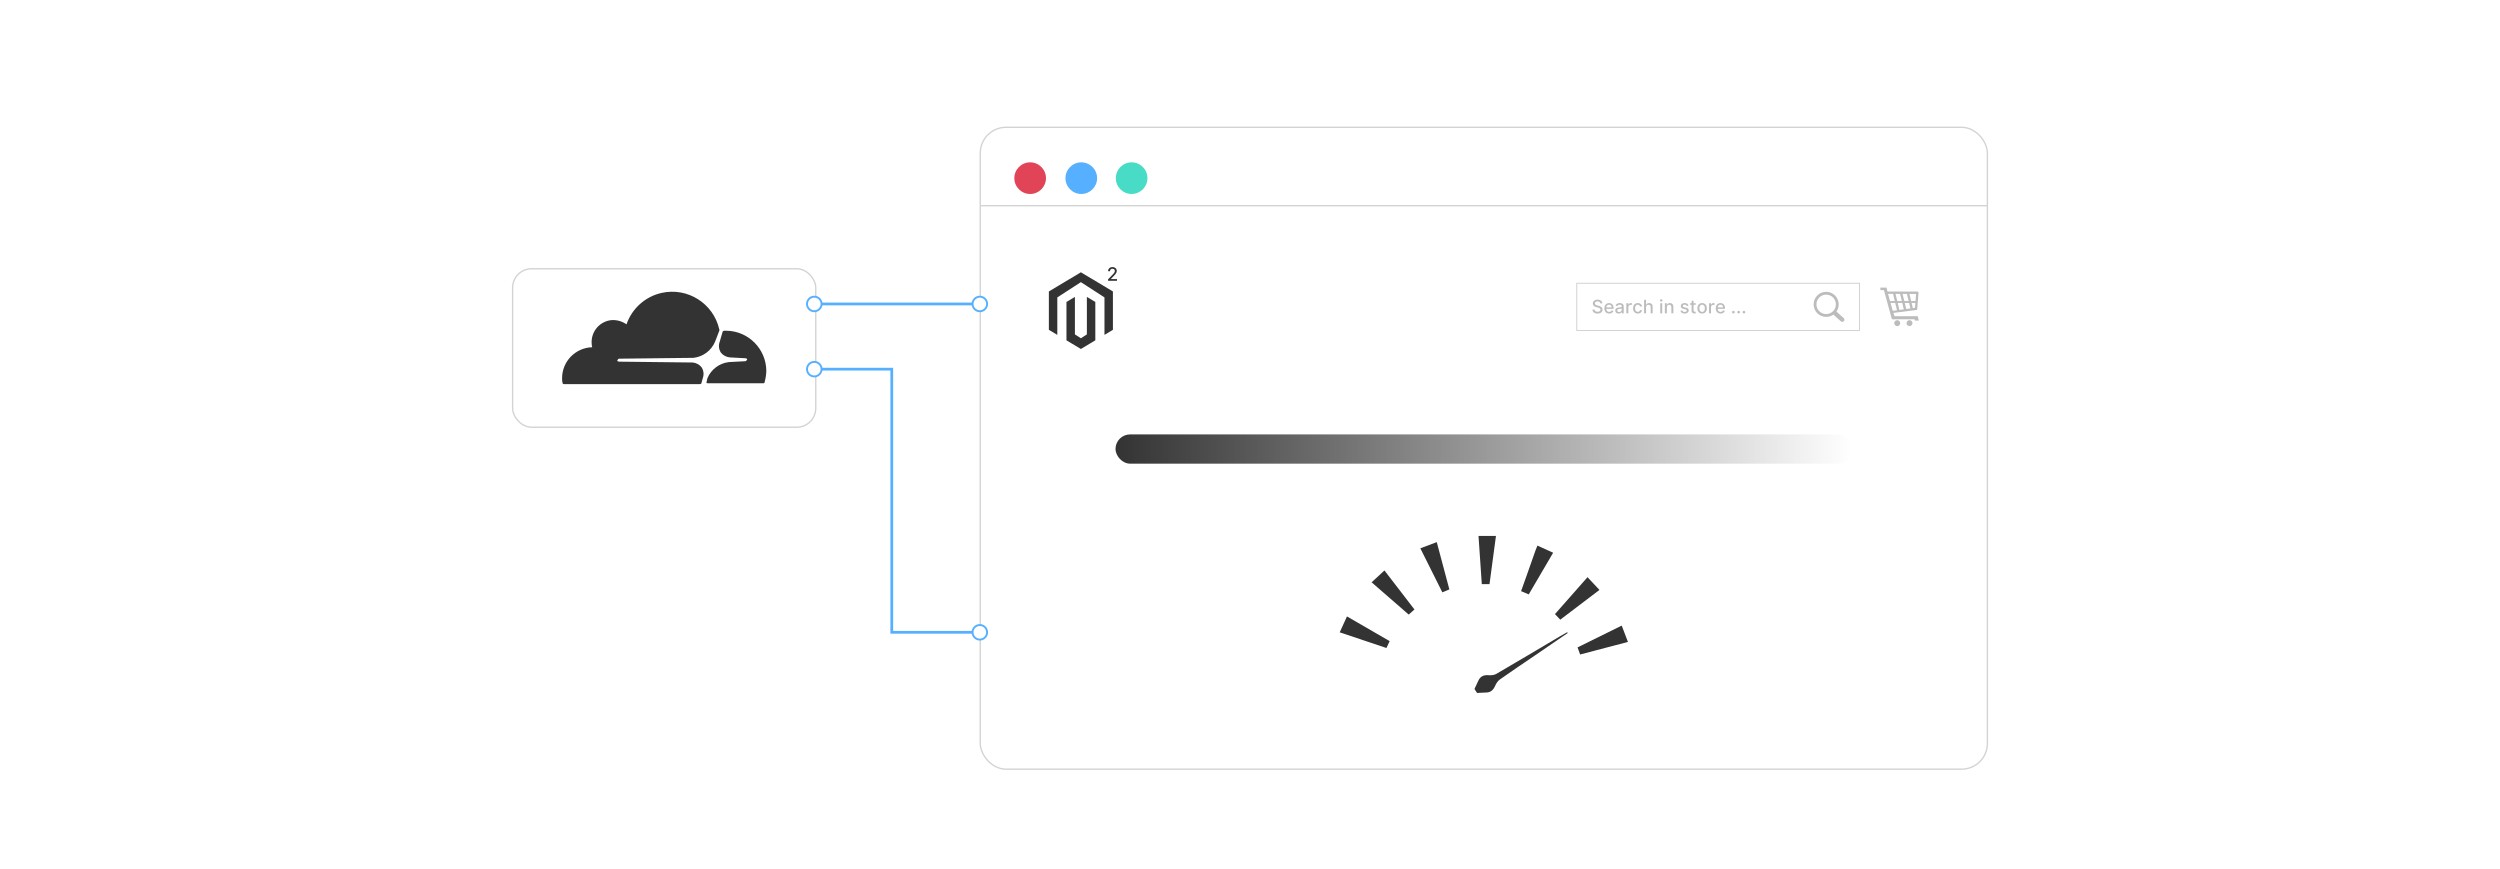 <?xml version="1.0" encoding="UTF-8"?><svg id="Layer_1" xmlns="http://www.w3.org/2000/svg" xmlns:xlink="http://www.w3.org/1999/xlink" viewBox="0 0 860 298.867"><defs><filter id="drop-shadow-1" filterUnits="userSpaceOnUse"><feOffset dx="0" dy="4.759"/><feGaussianBlur result="blur" stdDeviation="3.807"/><feFlood flood-color="#333" flood-opacity=".09"/><feComposite in2="blur" operator="in"/><feComposite in="SourceGraphic"/></filter><filter id="drop-shadow-2" filterUnits="userSpaceOnUse"><feOffset dx="0" dy="3.465"/><feGaussianBlur result="blur-2" stdDeviation="2.772"/><feFlood flood-color="#333" flood-opacity=".09"/><feComposite in2="blur-2" operator="in"/><feComposite in="SourceGraphic"/></filter><linearGradient id="linear-gradient" x1="383.731" y1="154.468" x2="637.142" y2="154.468" gradientUnits="userSpaceOnUse"><stop offset="0" stop-color="#333"/><stop offset="1" stop-color="#fff"/></linearGradient></defs><g filter="url(#drop-shadow-1)"><rect x="337.212" y="39.034" width="346.448" height="220.8" rx="8.857" ry="8.857" fill="#fff" stroke="#d3d3d3" stroke-miterlimit="10" stroke-width=".476"/><circle cx="371.962" cy="56.529" r="5.443" fill="#57b0ff" stroke-width="0"/><circle cx="354.373" cy="56.529" r="5.443" fill="#e14357" stroke-width="0"/><circle cx="389.28" cy="56.529" r="5.443" fill="#48dcc6" stroke-width="0"/><g id="LOGO"><polygon points="382.843 95.503 382.843 108.7 379.938 110.441 379.938 97.547 371.826 92.295 363.715 97.547 363.715 110.441 360.809 108.7 360.809 95.503 371.826 88.905 382.843 95.503" fill="#333" stroke-width="0"/><polygon points="376.79 99.121 376.79 112.317 374.78 113.521 371.826 115.29 368.87 113.521 366.863 112.317 366.863 99.121 369.768 97.38 369.768 110.274 371.826 111.605 373.885 110.274 373.885 97.38 376.79 99.121" fill="#333" stroke-width="0"/></g><path d="M381.177,91.838v-.51l1.579-1.635c.169-.178.308-.334.418-.468.11-.134.192-.262.247-.384s.082-.251.082-.387c0-.155-.037-.289-.109-.402-.073-.113-.172-.201-.298-.262s-.268-.092-.426-.092c-.167,0-.312.034-.437.102s-.22.165-.287.29-.1.27-.1.437h-.672c0-.284.065-.532.196-.745.13-.213.31-.378.538-.496.228-.118.486-.176.776-.176.293,0,.552.058.776.174.224.116.399.274.525.474s.189.425.189.675c0,.173-.032.342-.097.508s-.176.35-.336.552c-.16.203-.381.449-.665.737l-.927.97v.034h2.1v.604h-3.07Z" fill="#333" stroke-width="0"/><rect x="542.429" y="92.653" width="97.216" height="16.285" fill="#fff" stroke="#bcbcbc" stroke-miterlimit="10" stroke-width=".225"/><path d="M550.528,99.597c-.024-.215-.125-.382-.301-.501s-.398-.179-.664-.179c-.191,0-.356.03-.496.09s-.248.142-.324.246c-.076.104-.115.222-.115.354,0,.111.026.206.079.287.052.081.121.147.207.202.085.054.178.099.276.134s.193.065.284.087l.455.118c.148.037.301.086.457.148.156.062.302.144.435.246.134.102.242.228.324.378.083.15.124.33.124.539,0,.264-.067.498-.203.703-.136.205-.332.367-.59.485-.257.118-.567.177-.932.177-.349,0-.65-.055-.905-.166-.255-.11-.454-.268-.599-.472-.144-.204-.224-.446-.238-.727h.705c.014.169.068.309.165.42.096.112.22.194.371.248.15.054.316.081.497.081.198,0,.375-.032.531-.095.155-.063.277-.151.367-.264.09-.113.134-.246.134-.398,0-.138-.039-.251-.117-.339s-.184-.161-.315-.218c-.133-.058-.283-.108-.45-.152l-.55-.15c-.374-.102-.669-.251-.887-.448s-.326-.458-.326-.783c0-.269.072-.503.218-.703s.343-.356.592-.468c.249-.111.529-.167.842-.167.315,0,.595.055.837.166.241.111.433.263.572.456.139.193.212.415.218.665h-.678Z" fill="#bcbcbc" stroke-width="0"/><path d="M553.562,103.103c-.345,0-.641-.074-.889-.222s-.44-.356-.573-.625c-.135-.27-.201-.585-.201-.948,0-.358.066-.674.201-.947.134-.273.322-.486.565-.639.241-.153.524-.23.85-.23.197,0,.388.033.573.098.185.065.352.168.498.308.147.139.264.32.349.542s.127.492.127.809v.241h-2.778v-.51h2.112c0-.179-.037-.338-.109-.477-.073-.139-.175-.248-.307-.329-.131-.081-.284-.121-.46-.121-.191,0-.358.047-.5.14s-.251.214-.327.364c-.077.149-.115.311-.115.486v.398c0,.233.041.432.124.596.083.164.198.289.347.374.148.086.322.128.521.128.129,0,.246-.019.352-.056s.198-.093.275-.167.137-.166.178-.275l.644.116c-.052.19-.144.355-.276.497-.133.142-.299.252-.498.33-.2.078-.427.117-.682.117Z" fill="#bcbcbc" stroke-width="0"/><path d="M556.836,103.11c-.222,0-.422-.041-.601-.124-.18-.083-.32-.203-.425-.36-.103-.158-.155-.351-.155-.58,0-.197.037-.36.113-.487s.179-.228.308-.302c.129-.075.273-.131.432-.169.159-.038.322-.067.487-.086.209-.024.379-.044.51-.06.13-.016.226-.042.284-.079.06-.036.089-.095.089-.177v-.016c0-.199-.056-.352-.167-.462-.111-.109-.277-.164-.497-.164-.23,0-.409.05-.541.151-.131.101-.222.212-.272.335l-.64-.145c.076-.212.188-.384.333-.516.146-.131.315-.227.507-.287s.392-.09.603-.09c.14,0,.288.016.445.049s.304.092.441.179c.137.086.25.21.338.37.088.16.132.368.132.623v2.321h-.664v-.478h-.027c-.044.088-.11.175-.198.26s-.201.155-.339.211c-.139.056-.304.084-.496.084ZM556.983,102.564c.189,0,.35-.037.483-.111.135-.074.237-.172.308-.292s.105-.25.105-.388v-.45c-.024.024-.07.046-.14.067s-.147.038-.235.052c-.088.015-.174.027-.257.039-.084.011-.153.021-.21.028-.132.017-.252.044-.36.084s-.195.096-.26.169c-.065.074-.097.171-.097.292,0,.169.062.295.186.381.125.085.283.128.476.128Z" fill="#bcbcbc" stroke-width="0"/><path d="M559.466,103.033v-3.495h.658v.555h.036c.064-.188.177-.336.338-.445s.345-.163.55-.163c.042,0,.093.002.151.004.058.003.103.007.138.012v.65c-.027-.007-.076-.016-.146-.026-.069-.01-.139-.015-.209-.015-.161,0-.304.034-.429.101s-.225.161-.297.28c-.073.119-.109.254-.109.406v2.134h-.681Z" fill="#bcbcbc" stroke-width="0"/><path d="M563.4,103.103c-.339,0-.629-.077-.873-.231-.243-.154-.43-.367-.56-.638s-.195-.583-.195-.933c0-.355.066-.668.2-.941.133-.273.321-.485.564-.638.243-.153.529-.23.858-.23.266,0,.502.049.71.147.208.098.376.234.504.411.128.176.204.381.229.617h-.662c-.036-.164-.119-.305-.249-.423s-.303-.178-.52-.178c-.19,0-.354.05-.497.149-.142.099-.252.24-.331.423-.078.183-.118.399-.118.647,0,.255.039.475.116.66s.186.328.329.43c.142.102.309.152.501.152.129,0,.246-.023.352-.071s.194-.117.267-.206.123-.197.151-.323h.662c-.024.226-.098.428-.221.606-.123.177-.287.317-.492.418-.206.102-.446.152-.723.152Z" fill="#bcbcbc" stroke-width="0"/><path d="M566.246,100.958v2.075h-.681v-4.66h.672v1.734h.043c.082-.188.207-.337.375-.448.169-.11.389-.166.66-.166.24,0,.449.049.629.148s.319.246.419.44.149.438.149.729v2.223h-.681v-2.141c0-.256-.066-.456-.198-.597-.132-.142-.315-.213-.551-.213-.16,0-.304.034-.431.102s-.227.168-.298.299c-.072.131-.108.29-.108.475Z" fill="#bcbcbc" stroke-width="0"/><path d="M571.464,98.999c-.118,0-.22-.04-.304-.12s-.126-.175-.126-.286c0-.112.042-.208.126-.288s.185-.12.304-.12.22.04.304.12.127.175.127.286c0,.112-.043.208-.127.288s-.185.12-.304.12ZM571.12,103.033v-3.495h.681v3.495h-.681Z" fill="#bcbcbc" stroke-width="0"/><path d="M573.395,100.958v2.075h-.681v-3.495h.653v.569h.043c.081-.185.207-.334.379-.446.173-.112.39-.169.652-.169.238,0,.446.05.626.149.179.1.317.247.416.443.099.195.147.438.147.726v2.223h-.68v-2.141c0-.253-.066-.452-.198-.595-.132-.143-.314-.215-.544-.215-.157,0-.298.034-.42.102s-.218.168-.289.299c-.07.131-.105.29-.105.475Z" fill="#bcbcbc" stroke-width="0"/><path d="M580.858,100.392l-.616.109c-.026-.079-.066-.154-.122-.225s-.13-.13-.224-.175c-.095-.045-.212-.068-.353-.068-.192,0-.353.043-.482.129-.129.085-.193.196-.193.331,0,.117.044.211.13.282.087.071.227.129.419.175l.555.127c.322.075.561.189.72.344.157.155.236.356.236.603,0,.209-.06.396-.181.559-.121.163-.288.291-.503.383-.215.093-.463.139-.745.139-.392,0-.711-.084-.958-.251-.247-.168-.399-.406-.455-.716l.657-.1c.041.171.125.301.253.388.127.087.293.131.498.131.223,0,.401-.046.535-.14.133-.093.2-.207.2-.343,0-.109-.041-.201-.122-.275-.081-.075-.205-.131-.372-.169l-.592-.13c-.326-.074-.566-.192-.722-.355-.156-.162-.233-.368-.233-.617,0-.206.058-.387.173-.541s.274-.275.477-.363.436-.131.698-.131c.378,0,.676.082.893.245s.36.381.43.654Z" fill="#bcbcbc" stroke-width="0"/><path d="M583.305,99.538v.546h-1.909v-.546h1.909ZM581.907,98.701h.681v3.306c0,.132.019.231.06.297.039.066.09.111.153.134.062.024.132.036.206.036.055,0,.102-.004.143-.012.041-.007.073-.014.096-.018l.123.562c-.039.015-.096.031-.168.047-.073.016-.164.024-.273.026-.179.003-.346-.029-.5-.096-.155-.066-.28-.169-.376-.309s-.144-.315-.144-.526v-3.447Z" fill="#bcbcbc" stroke-width="0"/><path d="M585.527,103.103c-.328,0-.614-.075-.858-.225-.244-.15-.434-.36-.568-.63s-.202-.585-.202-.946c0-.363.067-.68.202-.951s.324-.482.568-.633c.244-.15.53-.225.858-.225.327,0,.613.075.857.225.244.15.434.361.569.633.135.272.202.588.202.951,0,.361-.067.676-.202.946-.136.27-.325.48-.569.63-.244.15-.53.225-.857.225ZM585.529,102.533c.213,0,.389-.056.528-.169s.243-.262.31-.448.101-.392.101-.617c0-.223-.033-.428-.101-.615-.067-.188-.171-.338-.31-.452s-.315-.171-.528-.171c-.214,0-.391.057-.531.171s-.244.264-.311.452c-.067.187-.102.392-.102.615,0,.225.034.43.102.617s.171.336.311.448.317.169.531.169Z" fill="#bcbcbc" stroke-width="0"/><path d="M587.914,103.033v-3.495h.658v.555h.036c.064-.188.177-.336.338-.445s.345-.163.55-.163c.042,0,.093.002.151.004.058.003.103.007.138.012v.65c-.027-.007-.076-.016-.146-.026-.069-.01-.139-.015-.209-.015-.161,0-.304.034-.429.101s-.225.161-.297.28c-.073.119-.109.254-.109.406v2.134h-.681Z" fill="#bcbcbc" stroke-width="0"/><path d="M591.883,103.103c-.345,0-.641-.074-.889-.222s-.44-.356-.573-.625c-.135-.27-.201-.585-.201-.948,0-.358.066-.674.201-.947.134-.273.322-.486.565-.639.241-.153.524-.23.85-.23.197,0,.388.033.573.098.185.065.352.168.498.308.147.139.264.32.349.542s.127.492.127.809v.241h-2.778v-.51h2.112c0-.179-.037-.338-.109-.477-.073-.139-.175-.248-.307-.329-.131-.081-.284-.121-.46-.121-.191,0-.358.047-.5.14s-.251.214-.327.364c-.077.149-.115.311-.115.486v.398c0,.233.041.432.124.596.083.164.198.289.347.374.148.086.322.128.521.128.129,0,.246-.019.352-.056s.198-.093.275-.167.137-.166.178-.275l.644.116c-.052.19-.144.355-.276.497-.133.142-.299.252-.498.33-.2.078-.427.117-.682.117Z" fill="#bcbcbc" stroke-width="0"/><path d="M596.285,103.077c-.124,0-.231-.044-.32-.133-.09-.089-.135-.196-.135-.322,0-.124.045-.231.135-.32.089-.089.196-.133.32-.133.125,0,.231.044.321.133.089.089.134.195.134.32,0,.083-.021.16-.062.229-.041.069-.097.124-.165.165s-.144.061-.228.061Z" fill="#bcbcbc" stroke-width="0"/><path d="M598.099,103.077c-.124,0-.231-.044-.32-.133-.09-.089-.135-.196-.135-.322,0-.124.045-.231.135-.32.089-.089.196-.133.32-.133.125,0,.231.044.321.133.089.089.134.195.134.32,0,.083-.021.16-.062.229-.041.069-.097.124-.165.165s-.144.061-.228.061Z" fill="#bcbcbc" stroke-width="0"/><path d="M599.912,103.077c-.124,0-.231-.044-.32-.133-.09-.089-.135-.196-.135-.322,0-.124.045-.231.135-.32.089-.089.196-.133.32-.133.125,0,.231.044.321.133.089.089.134.195.134.32,0,.083-.021.16-.062.229-.041.069-.097.124-.165.165s-.144.061-.228.061Z" fill="#bcbcbc" stroke-width="0"/><path d="M628.201,95.629h.001v.001c1.19 0,2.268.483,3.048,1.263.779.779,1.261,1.856,1.262,3.045h.001v.006h-.001c-0.0.479-.079.941-.224,1.371-.024.072-.05.141-.076.208v.001c-.125.316-.286.614-.478.889l2.508,2.255.002.001.013.013.001.001c.142.135.219.315.229.498.009.181-.047.366-.171.515l-.001.001-.015.018-.003.003-.013.014-.001.002c-.135.142-.315.219-.498.228-.181.01-.366-.047-.515-.171l-.001-.001-.018-.015-.003-.002-2.566-2.306c-.076.053-.153.104-.232.152-.106.065-.216.126-.329.182-.578.288-1.231.45-1.921.45v.001h-.001v-.001c-1.19-0-2.268-.483-3.048-1.263-.779-.779-1.261-1.856-1.262-3.045h-.001v-.004h.001c0-1.19.483-2.268,1.263-3.048.779-.778,1.856-1.261,3.045-1.262v-.001h.003ZM628.202,96.595v.001h-.004v-.001c-.922.001-1.757.375-2.362.98-.605.605-.98,1.441-.98,2.364h.001v.004h-.001c.001.922.375,1.757.98,2.362.605.605,1.441.98,2.364.98v-.001h.004v.001c.922-.001,1.757-.375,2.362-.98.605-.605.98-1.441.98-2.363h-.001v-.004h.001c-.001-.922-.375-1.757-.98-2.362-.605-.605-1.441-.98-2.363-.98h0Z" fill="#bcbcbc" stroke-width="0"/><path d="M649.293,95.524h10.07c.658,0,.623.267.566.947l-.374,4.774c-.064.761-.01.576-.816.692l-7.406.942.392,1.137h7.977c.108.404.255,1.061.363,1.511h-1.325l-.127-.46h-6.374c-1.462-.025-1.316.371-1.667-.893l-2.513-9.134h-1.207v-.875h2.116c.098.368.234.988.326,1.36h0ZM652.646,105.38c.565,0,1.023.459,1.023,1.023,0,.566-.458,1.023-1.023,1.023s-1.023-.458-1.023-1.023c0-.565.458-1.023,1.023-1.023h0ZM656.866,105.38c.565,0,1.023.459,1.023,1.023,0,.566-.459,1.023-1.023,1.023-.566,0-1.023-.458-1.023-1.023,0-.565.458-1.023,1.023-1.023h0ZM650.175,98.812h1.63l-.592-2.473c-.583,0-1.157-.001-1.719-.001l.199.74.006-.001.476,1.734h0ZM652.065,96.341l.592,2.472h1.569l-.594-2.47-1.567-.002h0ZM654.486,96.344l.594,2.468h1.501l-.592-2.466-1.504-.002h0ZM656.843,96.347l.592,2.466h1.502l.166-1.982c.046-.553.143-.482-.392-.482-.611-.001-1.236-.002-1.868-.002h0ZM658.884,99.441h-1.3l.428,1.787.106-.014c.655-.094.612.056.664-.562l.102-1.211h0ZM657.188,101.341l-.456-1.901h-1.5l.504,2.098,1.452-.198h0ZM654.909,101.651l-.532-2.212h-1.57l.58,2.419,1.523-.207h0ZM652.561,101.972l-.606-2.531h-1.607l.751,2.731,1.461-.2h0Z" fill="#bcbcbc" fill-rule="evenodd" stroke-width="0"/></g><line x1="337.212" y1="70.756" x2="683.661" y2="70.756" fill="none" stroke="#d3d3d3" stroke-miterlimit="10" stroke-width=".476"/><rect x="176.339" y="88.986" width="104.287" height="54.512" rx="6.546" ry="6.546" fill="#fff" filter="url(#drop-shadow-2)" stroke="#d3d3d3" stroke-miterlimit="10" stroke-width=".476"/><path d="M241.751,130.092c.476-1.26.313-2.672-.437-3.79-.767-.92-1.868-1.497-3.061-1.603l-25.364-.291c-.146,0-.291-.146-.437-.146-.121-.091-.145-.262-.055-.383.015-.021.034-.039.055-.055.146-.291.291-.437.583-.437l25.51-.291c3.298-.366,6.141-2.484,7.434-5.539l1.458-3.79c0-.146.146-.291,0-.437-2.01-8.952-10.896-14.58-19.848-12.57-5.632,1.264-10.203,5.361-12.075,10.821-1.523-1.088-3.381-1.604-5.248-1.458-3.528.393-6.312,3.178-6.705,6.705-.097.877-.048,1.763.146,2.624-5.762.159-10.351,4.877-10.35,10.641-.024.539.025,1.078.146,1.603.014.235.202.423.437.437h46.793c.291,0,.583-.146.583-.437l.437-1.603Z" fill="#333" stroke-width="0"/><path d="M249.768,113.766h-.729c-.146,0-.291.146-.437.291l-1.02,3.498c-.476,1.26-.313,2.672.437,3.79.767.92,1.868,1.497,3.061,1.603l5.394.291c.146,0,.291.146.437.146.121.091.145.262.055.383-.015.021-.034.039-.055.055-.146.291-.291.437-.583.437l-5.539.291c-3.298.366-6.141,2.484-7.434,5.539l-.291,1.312c-.146.146,0,.437.291.437h19.242c.211.03.407-.117.437-.328.005-.036.005-.073,0-.109.347-1.235.543-2.508.583-3.79-.048-7.628-6.22-13.8-13.848-13.848" fill="#333" stroke-width="0"/><line x1="279.973" y1="104.56" x2="337.197" y2="104.56" fill="none" stroke="#57b0ff" stroke-miterlimit="10" stroke-width=".952"/><path d="M280.114,107.065c-1.383,0-2.505-1.122-2.505-2.505s1.122-2.505,2.505-2.505,2.505,1.122,2.505,2.505-1.122,2.505-2.505,2.505Z" fill="#fff" stroke-width="0"/><path d="M280.114,107.399c1.565,0,2.838-1.273,2.838-2.838s-1.273-2.838-2.838-2.838-2.838,1.273-2.838,2.838,1.273,2.838,2.838,2.838-1.565,0,0,0ZM280.114,102.388c1.198,0,2.172.974,2.172,2.172s-.974,2.172-2.172,2.172-2.172-.974-2.172-2.172.974-2.172,2.172-2.172-1.198,0,0,0Z" fill="#57b0ff" stroke-width="0"/><circle cx="337.055" cy="104.56" r="2.505" transform="translate(199.791 429.672) rotate(-84.345)" fill="#fff" stroke-width="0"/><path d="M337.055,107.399c-1.565,0-2.838-1.273-2.838-2.838s1.273-2.838,2.838-2.838,2.838,1.273,2.838,2.838-1.273,2.838-2.838,2.838,1.565,0,0,0ZM337.055,102.388c-1.198,0-2.172.974-2.172,2.172s.974,2.172,2.172,2.172,2.172-.974,2.172-2.172-.974-2.172-2.172-2.172,1.198,0,0,0Z" fill="#57b0ff" stroke-width="0"/><polyline points="279.973 126.992 306.77 126.992 306.77 217.514 337.197 217.514" fill="none" stroke="#57b0ff" stroke-miterlimit="10" stroke-width=".952"/><path d="M280.114,129.497c-1.383,0-2.505-1.122-2.505-2.505s1.122-2.505,2.505-2.505,2.505,1.122,2.505,2.505-1.122,2.505-2.505,2.505Z" fill="#fff" stroke-width="0"/><path d="M280.114,129.83c1.565,0,2.838-1.273,2.838-2.838s-1.273-2.838-2.838-2.838-2.838,1.273-2.838,2.838,1.273,2.838,2.838,2.838-1.565,0,0,0ZM280.114,124.82c1.198,0,2.172.974,2.172,2.172s-.974,2.172-2.172,2.172-2.172-.974-2.172-2.172.974-2.172,2.172-2.172-1.198,0,0,0Z" fill="#57b0ff" stroke-width="0"/><path d="M337.055,220.019c1.383,0,2.505-1.122,2.505-2.505s-1.122-2.505-2.505-2.505-2.505,1.122-2.505,2.505,1.122,2.505,2.505,2.505Z" fill="#fff" stroke-width="0"/><path d="M337.055,220.352c-1.565,0-2.838-1.273-2.838-2.838s1.273-2.838,2.838-2.838,2.838,1.273,2.838,2.838-1.273,2.838-2.838,2.838,1.565,0,0,0ZM337.055,215.342c-1.198,0-2.172.974-2.172,2.172s.974,2.172,2.172,2.172,2.172-.974,2.172-2.172-.974-2.172-2.172-2.172,1.198,0,0,0Z" fill="#57b0ff" stroke-width="0"/><path d="M496.167,203.763c.928-.389,1.643-.688,2.414-1.011-1.46-5.473-2.871-10.767-4.336-16.261-1.979.743-3.734,1.402-5.652,2.123,2.588,5.176,5.06,10.121,7.574,15.149Z" fill="#333" stroke-width="0"/><path d="M460.861,217.521c5.475,1.836,10.715,3.593,16.076,5.391.391-.833.72-1.535,1.108-2.362-4.916-2.845-9.704-5.615-14.687-8.499-.852,1.867-1.633,3.577-2.497,5.47Z" fill="#333" stroke-width="0"/><path d="M546.102,198.553c-3.791,4.301-7.45,8.453-11.193,12.7.649.682,1.216,1.277,1.823,1.915,4.562-3.463,8.96-6.8,13.484-10.234-1.472-1.567-2.725-2.901-4.115-4.38Z" fill="#333" stroke-width="0"/><path d="M528.182,189.421c-1.4,4.093-4.931,13.934-4.931,13.934l2.633,1.119c2.752-4.696,5.521-9.422,8.4-14.334-1.884-.856-3.591-1.631-5.41-2.457-.291.728-.516,1.225-.692,1.738Z" fill="#333" stroke-width="0"/><path d="M471.835,200.317c4.36,3.79,8.535,7.42,12.769,11.101.695-.624,1.276-1.146,1.964-1.763-3.45-4.483-6.822-8.865-10.322-13.414-1.528,1.411-2.907,2.686-4.411,4.075Z" fill="#333" stroke-width="0"/><path d="M509.74,200.953h2.651c.742-5.548,1.468-10.975,2.219-16.589h-6.001c.384,5.635.756,11.09,1.131,16.589Z" fill="#333" stroke-width="0"/><path d="M542.678,222.702c.311.854.558,1.533.889,2.441,5.553-1.459,10.892-2.862,16.445-4.321-.745-1.954-1.409-3.695-2.142-5.618-5.19,2.561-10.139,5.004-15.193,7.498Z" fill="#333" stroke-width="0"/><path d="M536.452,218.992c-7.244,4.289-14.471,8.609-21.749,12.84-.736.428-1.794.508-2.675.435-1.632-.136-2.774.391-3.471,1.866-.423.895-.836,1.794-1.338,2.874.268.412.665,1.022.896,1.378,1.22-.064,2.16-.146,3.1-.156,1.571-.017,2.455-.847,3.077-2.233.371-.828.907-1.724,1.623-2.23,4.043-2.859,8.165-5.607,12.256-8.399,3.706-2.53,7.407-5.068,11.11-7.603-.058-.094-.116-.187-.174-.281-.885.503-1.779.992-2.655,1.51Z" fill="#333" stroke-width="0"/><rect x="383.731" y="149.434" width="253.41" height="10.068" rx="5.034" ry="5.034" fill="url(#linear-gradient)" stroke-width="0"/></svg>